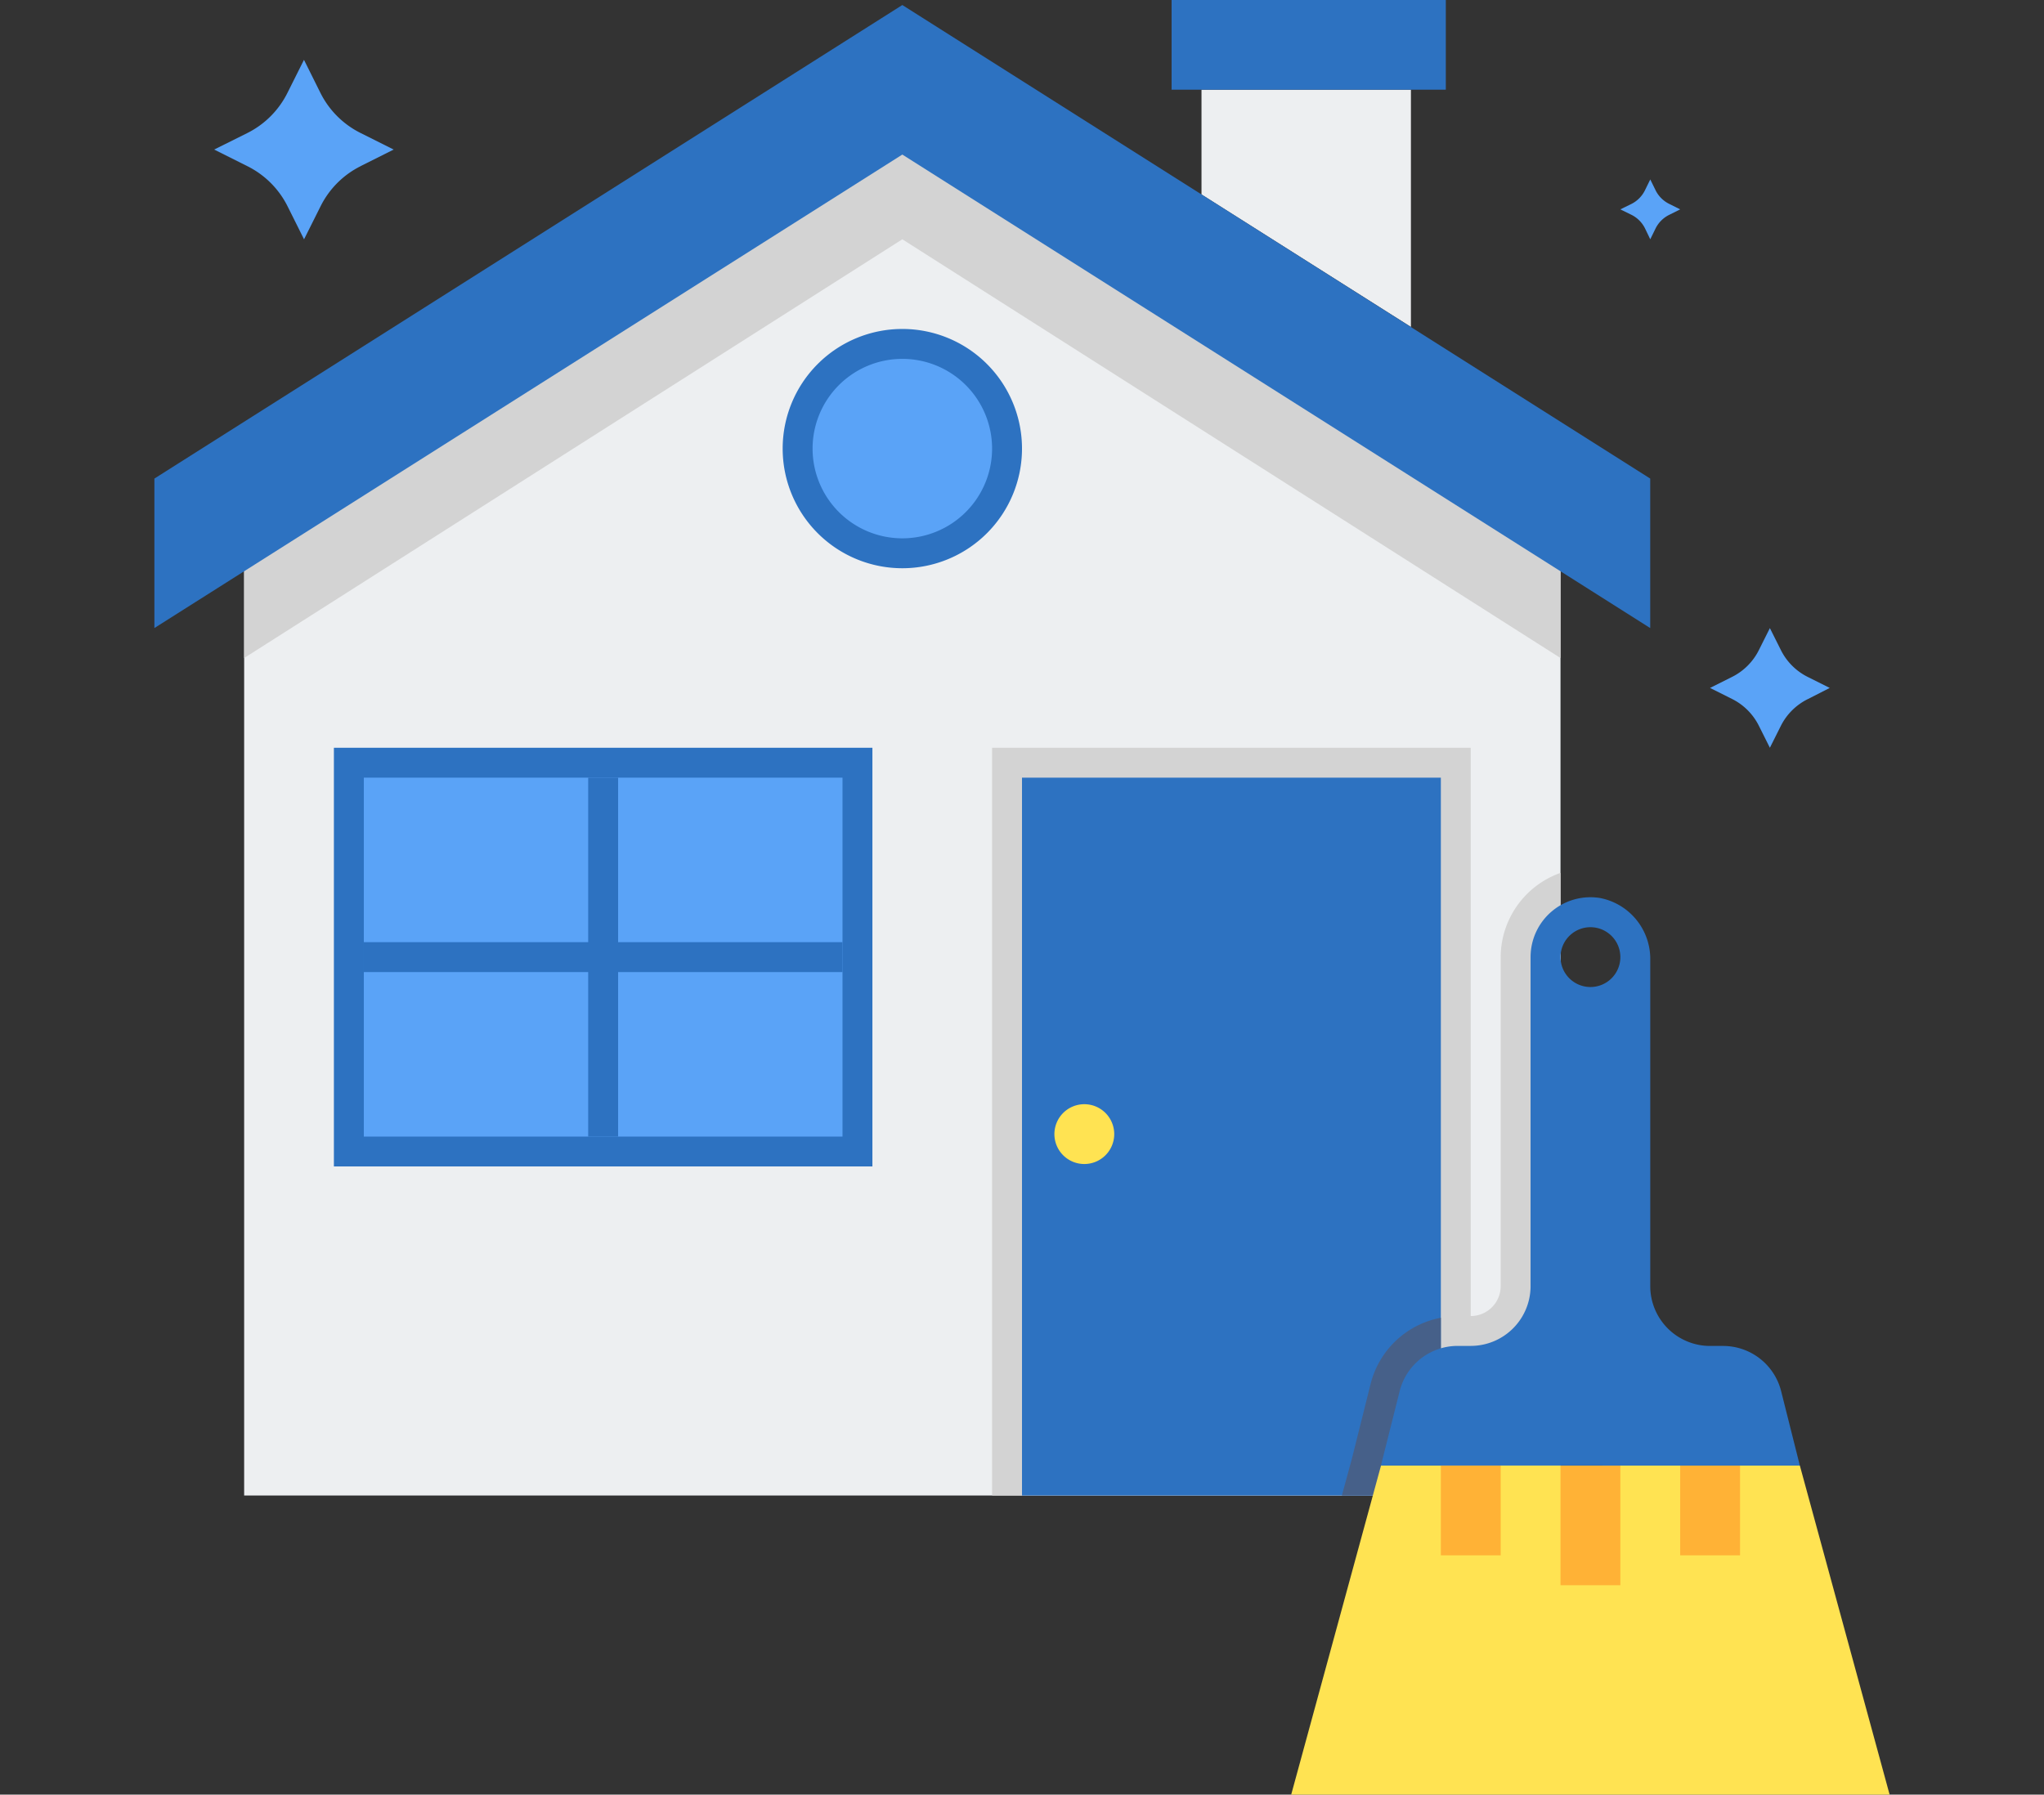 <svg xmlns="http://www.w3.org/2000/svg" xmlns:xlink="http://www.w3.org/1999/xlink" width="156" height="137" viewBox="0 0 156 137"><rect x="0" y="0" width="156" height="137" fill="#333333" stroke="none"/><defs><clipPath id="a"><rect width="156" height="137" transform="translate(658 1871)" fill="#4e5e7c"/></clipPath></defs><g transform="translate(-658 -1871)" clip-path="url(#a)"><g transform="translate(664.646 1868.146)"><path d="M101.037,9.7V27.811L85.054,17.7V9.7Z" fill="#edeff1"/><path d="M82.771,2.854H103.7V9.7H82.771Z" fill="#2d72c1"/><path d="M62.221,14.271,11.988,46.237v70.783H112.454V46.237Z" fill="#edeff1"/><path d="M112.454,117.021V69.49a6.85,6.85,0,0,0-4.567,6.43v25.117a2.283,2.283,0,0,1-2.283,2.283h-1a6.85,6.85,0,0,0-6.647,5.189l-1.4,5.626-.788,2.886Z" fill="#d3d3d3"/><path d="M69.071,59.938H105.6v57.083H69.071Z" fill="#d3d3d3"/><path d="M11.988,46.237v6.85L62.221,21.121l50.233,31.967v-6.85L62.221,14.271Z" fill="#d3d3d3"/><path d="M62.221,3.237,5.137,39.388V50.8L62.221,14.653,119.3,50.8V39.388Z" fill="#2d72c1"/><path d="M71.354,37.1a9.133,9.133,0,1,1-9.133-9.133A9.133,9.133,0,0,1,71.354,37.1Z" fill="#2d72c1"/><path d="M69.071,37.1a6.85,6.85,0,1,1-6.85-6.85,6.85,6.85,0,0,1,6.85,6.85Z" fill="#5aa3f7"/><path d="M71.354,62.221h31.967v54.8H71.354Z" fill="#2d72c1"/><path d="M103.321,117.021V103.452a6.83,6.83,0,0,0-5.363,5.058l-1.407,5.626-.785,2.886Z" fill="#466089"/><path d="M78.393,89.432a2.283,2.283,0,1,1-2.283-2.283A2.283,2.283,0,0,1,78.393,89.432Z" fill="#ffe352"/><path d="M18.837,59.938h41.1V91.9h-41.1Z" fill="#2d72c1"/><path d="M21.121,62.221H57.654v27.4H21.121Z" fill="#5aa3f7"/><path d="M57.654,74.779H40.529V62.221H38.246V74.779H21.121v2.283H38.246V89.621h2.283V77.063H57.654Z" fill="#2d72c1"/><path d="M131.323,56.227,133,55.371l-1.681-.842a4.567,4.567,0,0,1-2.044-2.044l-.842-1.681-.842,1.681a4.567,4.567,0,0,1-2.044,2.044l-1.681.842,1.681.842a4.567,4.567,0,0,1,2.044,2.044l.842,1.681.842-1.681a4.567,4.567,0,0,1,2.044-2.029Z" fill="#5aa3f7"/><path d="M20.878,15.535,23.4,14.271l-2.526-1.264a6.83,6.83,0,0,1-3.065-3.063L16.554,7.421,15.29,9.947a6.83,6.83,0,0,1-3.063,3.065L9.7,14.271l2.526,1.264A6.83,6.83,0,0,1,15.3,18.6l1.259,2.523,1.264-2.526a6.813,6.813,0,0,1,3.06-3.06Z" fill="#5aa3f7"/><path d="M120.746,19.257l.842-.42-.842-.42a2.3,2.3,0,0,1-1.022-1.008l-.42-.856-.42.856a2.3,2.3,0,0,1-1.008,1.008l-.856.42.856.42a2.3,2.3,0,0,1,1.022,1.022l.405.842.42-.856A2.3,2.3,0,0,1,120.746,19.257Z" fill="#5aa3f7"/><path d="M137.571,139.854l-6.85-25.117H98.754L91.9,139.854Z" fill="#ffe352"/><path d="M112.454,114.737h4.567v9.133h-4.567Z" fill="#ffb236"/><path d="M121.588,114.737h4.567v6.85h-4.567Z" fill="#ffb236"/><path d="M103.321,114.737h4.567v6.85h-4.567Z" fill="#ffb236"/><path d="M130.721,114.737l-1.427-5.674a4.567,4.567,0,0,0-4.424-3.459h-1a4.567,4.567,0,0,1-4.567-4.567V76.166a4.737,4.737,0,0,0-3.8-4.752,4.567,4.567,0,0,0-5.334,4.507v25.117A4.567,4.567,0,0,1,105.6,105.6h-1a4.567,4.567,0,0,0-4.424,3.459l-1.427,5.674Zm-15.983-41.1a2.283,2.283,0,1,1-2.283,2.283A2.283,2.283,0,0,1,114.737,73.637Z" fill="#2d72c1"/></g></g></svg>